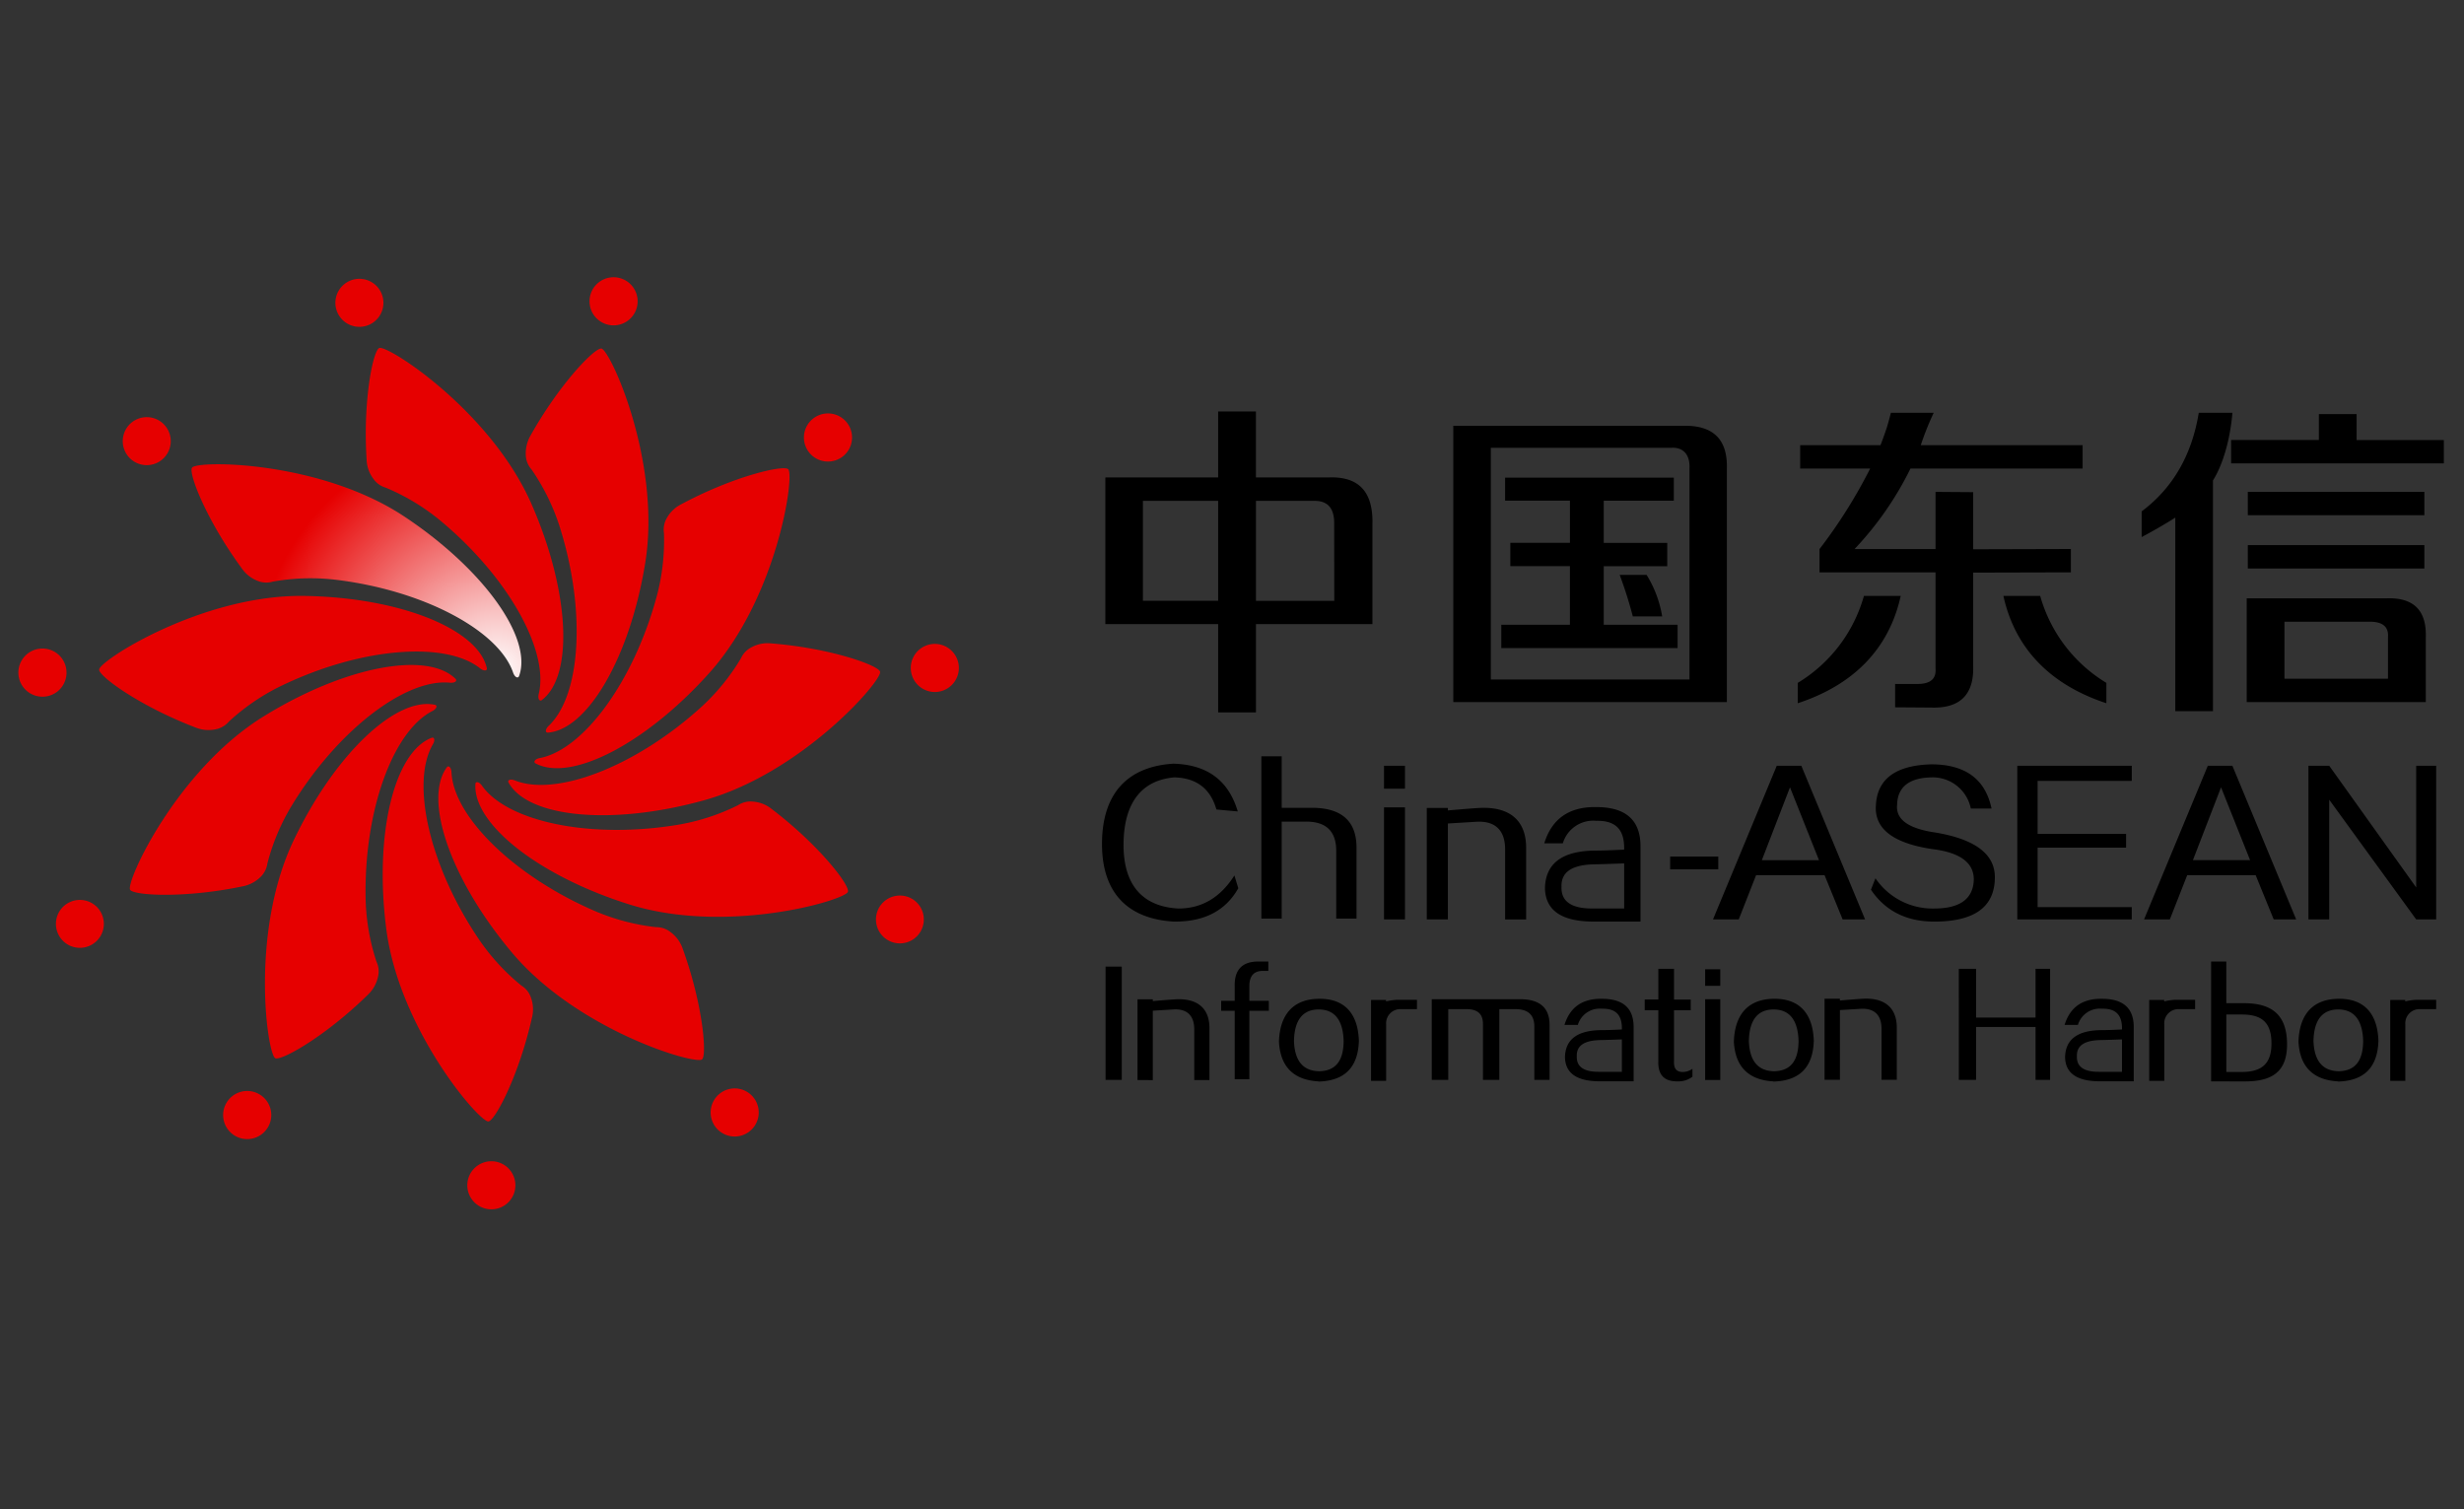<?xml version="1.0" encoding="UTF-8"?> <svg xmlns="http://www.w3.org/2000/svg" xmlns:xlink="http://www.w3.org/1999/xlink" id="Layer_1" data-name="Layer 1" viewBox="0 0 400 245"><rect x="0" y="0" width="400" height="245" fill="#333333" stroke="none"/><defs><style>.cls-1{fill-rule:evenodd;}.cls-2{fill:url(#radial-gradient);}.cls-3{fill:url(#radial-gradient-2);}.cls-4{fill:url(#radial-gradient-3);}.cls-5{fill:url(#radial-gradient-4);}.cls-6{fill:url(#radial-gradient-5);}.cls-7{fill:url(#radial-gradient-6);}.cls-8{fill:url(#radial-gradient-7);}.cls-9{fill:url(#radial-gradient-8);}.cls-10{fill:url(#radial-gradient-9);}.cls-11{fill:url(#radial-gradient-10);}.cls-12{fill:url(#radial-gradient-11);}.cls-13{fill:#e60000;}</style><radialGradient id="radial-gradient" cx="3053.237" cy="355.141" r="87.917" gradientTransform="matrix(0.89, 0, 0, -0.89, -2636.694, 425.219)" gradientUnits="userSpaceOnUse"><stop offset="0" stop-color="#fff"></stop><stop offset="0.12" stop-color="#f9c5c5"></stop><stop offset="0.4" stop-color="#eb3434"></stop><stop offset="0.5" stop-color="#e60000"></stop></radialGradient><radialGradient id="radial-gradient-2" cx="1024.316" cy="207.139" r="89.042" gradientTransform="matrix(1, 0, 0, -1, 0, 246.2)" xlink:href="#radial-gradient"></radialGradient><radialGradient id="radial-gradient-3" cx="1024.338" cy="207.082" r="88.169" gradientTransform="matrix(1, 0, 0, -1, 0, 246.2)" xlink:href="#radial-gradient"></radialGradient><radialGradient id="radial-gradient-4" cx="1024.25" cy="207.054" r="88.685" gradientTransform="matrix(1, 0, 0, -1, 0, 246.2)" xlink:href="#radial-gradient"></radialGradient><radialGradient id="radial-gradient-5" cx="1024.424" cy="207.174" r="88.675" gradientTransform="matrix(1, 0, 0, -1, 0, 246.2)" xlink:href="#radial-gradient"></radialGradient><radialGradient id="radial-gradient-6" cx="1024.247" cy="207.18" r="88.798" gradientTransform="matrix(1, 0, 0, -1, 0, 246.2)" xlink:href="#radial-gradient"></radialGradient><radialGradient id="radial-gradient-7" cx="1024.351" cy="206.997" r="88.896" gradientTransform="matrix(1, 0, 0, -1, 0, 246.2)" xlink:href="#radial-gradient"></radialGradient><radialGradient id="radial-gradient-8" cx="1024.237" cy="207.072" r="89.061" gradientTransform="matrix(1, 0, 0, -1, 0, 246.2)" xlink:href="#radial-gradient"></radialGradient><radialGradient id="radial-gradient-9" cx="1024.272" cy="207.177" r="88.634" gradientTransform="matrix(1, 0, 0, -1, 0, 246.2)" xlink:href="#radial-gradient"></radialGradient><radialGradient id="radial-gradient-10" cx="1024.231" cy="206.88" r="88.261" gradientTransform="matrix(1, 0, 0, -1, 0, 246.2)" xlink:href="#radial-gradient"></radialGradient><radialGradient id="radial-gradient-11" cx="1024.304" cy="206.93" r="88.296" gradientTransform="matrix(1, 0, 0, -1, 0, 246.2)" xlink:href="#radial-gradient"></radialGradient></defs><title>china-asean</title><path d="M179.475,156.913h2.629v18.385h-2.629Z"></path><path class="cls-1" d="M205.978,162.462v1.627h-3.16v11.114h-2.38v-11.114h-2.196v-1.627h2.196v-2.383c-.06-2.721,1.296-4.048,3.988-3.994h1.473v1.526h-.768c-1.542-.047-2.313.771-2.313,2.468v2.383Zm8.068,13.083c-4.048-.221-6.21-2.383-6.424-6.459.152-4.472,2.373-6.952,6.614-6.952,4.083,0,6.21,2.44,6.364,6.801-.12,4.301-2.285,6.516-6.551,6.636Zm.098-1.646c2.623-.054,3.95-1.605,3.979-4.895-.092-3.343-1.413-5.104-3.979-5.135-2.664-.028-4.02,1.732-4.083,5.135.12,3.233,1.485,4.844,4.08,4.895Zm8.428,1.561V162.33h2.436v.228a9.942,9.942,0,0,1,1.798-.259h3.22v1.523H227.498a2.297,2.297,0,0,0-2.474,2.468v9.164Zm9.856-.161V162.206h14.366c3.16,0,4.759,1.387,4.759,4.165v8.927h-2.474v-8.671q0-2.809-3.059-2.806h-2.623v11.477h-2.658v-9.101c0-1.58-.869-2.376-2.629-2.376h-3.005v11.477Zm34.571-11.307v-1.738h2.212v-4.983h2.544V162.257h2.715v1.738h-2.715v8.156c-.063,1.242.316,1.868,1.444,1.868a2.768,2.768,0,0,0,1.548-.518v1.283a3.697,3.697,0,0,1-2.38.755q-3.245.082-3.16-3.226v-8.32Zm50.991,11.307V157.27h2.8V165.18h9.657v-7.91h2.364v18.028h-2.364v-8.589h-9.657v8.589h-2.8Zm40.955.246V156.085h2.471V162.851h3.062c4.475.054,6.731,2.029,6.797,6.503.063,4.424-2.193,6.194-6.797,6.194Zm4.946-10.858h-2.474v9.329h2.474c3.211,0,4.851-1.264,4.851-4.623C368.741,165.888,367.101,164.687,363.891,164.687Zm-75.997,10.858c-4.048-.221-6.21-2.383-6.424-6.459.152-4.472,2.373-6.952,6.611-6.952,4.083,0,6.213,2.44,6.364,6.801-.123,4.301-2.285,6.516-6.551,6.636Zm.095-1.646c2.626-.054,3.95-1.605,3.982-4.895-.088-3.343-1.413-5.104-3.982-5.135-2.661-.028-4.02,1.732-4.083,5.135C284.029,172.236,285.391,173.848,287.989,173.899Zm91.563,1.646c-4.048-.221-6.21-2.383-6.424-6.459.152-4.472,2.373-6.952,6.614-6.952,4.083,0,6.213,2.44,6.364,6.801-.12,4.301-2.285,6.516-6.551,6.636Zm.095-1.646c2.623-.054,3.95-1.605,3.982-4.895-.088-3.343-1.416-5.104-3.982-5.135-2.664-.028-4.016,1.732-4.083,5.135.126,3.233,1.485,4.844,4.099,4.895Zm-30.751,1.561V162.33h2.436v.228a9.907,9.907,0,0,1,1.795-.259h3.223v1.523h-2.528a2.297,2.297,0,0,0-2.474,2.468v9.164Zm39.128,0V162.33h2.436v.228a9.981,9.981,0,0,1,1.798-.259h3.223v1.523h-2.528a2.299,2.299,0,0,0-2.477,2.468v9.164ZM276.808,160.029v-2.683h2.455v2.683Zm0,15.285V162.209h2.455v13.108Zm19.387-.028V162.124h2.49v.291s2.809-.243,3.748-.291c3.65-.177,5.489,1.58,5.489,4.702V175.286h-2.478v-8.264c0-2.231-1.147-3.397-3.432-3.258-.834.054-3.324.202-3.324.202V175.286Zm-111.532.038V162.219h2.481v.291s2.797-.243,3.732-.291c3.634-.174,5.464,1.561,5.464,4.677v8.428h-2.468v-8.216c0-2.212-1.141-3.388-3.416-3.242l-3.312.205v11.266Zm75.384-8.099c1.191,0,3.245-.111,3.245-.111.06-2.373-1.021-3.422-3.245-3.365a3.696,3.696,0,0,0-3.903,2.626h-2.168q1.33-4.317,6.071-4.238c3.445,0,5.151,1.529,5.151,4.579v8.813h-5.732c-3.552-.057-5.35-1.353-5.413-3.903q.09-4.394,6.004-4.402Zm3.245,6.775v-5.271s-2.563.095-3.419.107c-2.651.041-3.963.879-3.9,2.626q-.095,2.544,3.568,2.528Zm77.937-6.775c1.195,0,3.249-.111,3.249-.111.06-2.373-1.024-3.422-3.249-3.365a3.698,3.698,0,0,0-3.903,2.626h-2.165q1.33-4.317,6.067-4.238c3.445,0,5.157,1.529,5.157,4.579v8.813h-5.736c-3.552-.057-5.35-1.353-5.41-3.903q.09-4.394,6.004-4.402Zm3.249,6.775v-5.271s-2.563.095-3.416.107c-2.651.041-3.963.879-3.903,2.626q-.092,2.544,3.568,2.528Z"></path><path class="cls-2" d="M41.85,94.303a3.729,3.729,0,0,0,2.459.107,34.761,34.761,0,0,1,10.024-.316c14.34,1.687,26.671,8.254,28.978,15.137.294.765.79.926.948.525,2.244-6.102-5.641-17.264-18.553-25.862C51.943,74.729,31.984,74.707,31.172,75.923c-.61.901,2.354,8.564,8.112,16.385a5.533,5.533,0,0,0,2.566,1.994Z"></path><path class="cls-3" d="M31.757,118.104a5.59,5.59,0,0,0,3.277.281,3.714,3.714,0,0,0,2.111-1.236,34.988,34.988,0,0,1,8.257-5.688c12.985-6.345,26.911-7.483,32.568-2.939.654.493,1.176.344,1.059-.07C77.616,102.133,64.95,96.985,49.431,96.739c-16.534-.262-33.323,10.51-33.339,11.967C16.064,109.784,22.693,114.638,31.757,118.104Z"></path><path class="cls-4" d="M42.305,142.348a3.758,3.758,0,0,0,1.103-2.187,35.026,35.026,0,0,1,3.874-9.256c7.486-12.353,18.591-20.834,25.802-20.076.822.057,1.166-.332.866-.632-4.611-4.557-18.054-2.026-31.237,6.15C28.666,125.063,20.358,143.208,21.129,144.447c.569.913,8.763,1.422,18.281-.569a5.644,5.644,0,0,0,2.895-1.529Z"></path><path class="cls-5" d="M59.363,146.254c-.373-14.445,4.383-27.572,10.852-30.842.727-.386.812-.91.389-.999-6.342-1.349-16.278,8.049-22.961,22.061-7.088,14.925-4.272,34.682-2.948,35.308.973.465,8.156-3.546,15.086-10.362a5.628,5.628,0,0,0,1.58-2.844,3.632,3.632,0,0,0-.237-2.443,35.245,35.245,0,0,1-1.76-9.878Z"></path><path class="cls-6" d="M84.641,159.991a35.159,35.159,0,0,1-6.804-7.369c-8.118-11.939-11.218-25.556-7.553-31.813.404-.711.19-1.191-.209-1.04-6.064,2.304-9.341,15.579-7.376,30.969,2.092,16.401,15.168,31.5,16.597,31.307,1.062-.13,4.933-7.382,7.069-16.862a5.533,5.533,0,0,0-.183-3.268,3.65,3.65,0,0,0-1.542-1.925Z"></path><path class="cls-7" d="M108.844,151.304a3.656,3.656,0,0,0-2.313-.793,35.077,35.077,0,0,1-9.695-2.509C83.563,142.348,73.577,132.571,73.293,125.319c-.073-.818-.509-1.103-.752-.765-3.852,5.224.556,18.161,10.533,30.04,10.627,12.666,29.787,18.306,30.899,17.38.806-.692.152-8.877-3.16-18.012a5.574,5.574,0,0,0-1.969-2.658Z"></path><path class="cls-8" d="M125.248,131.307a5.461,5.461,0,0,0-3.049-1.182,3.649,3.649,0,0,0-2.383.585,34.96,34.96,0,0,1-9.531,3.138c-14.242,2.433-27.913-.408-32.072-6.349-.493-.654-1.014-.66-1.037-.24-.427,6.481,10.286,14.972,25.097,19.593,15.8,4.908,34.944-.708,35.377-2.089.329-1.052-4.661-7.578-12.403-13.456Z"></path><path class="cls-9" d="M121.977,105.085a3.691,3.691,0,0,0-1.697,1.789,35.077,35.077,0,0,1-6.32,7.79c-10.656,9.739-23.701,14.748-30.419,12.008-.758-.284-1.201,0-.983.363,3.141,5.688,16.748,7.031,31.686,2.891,15.943-4.424,29.016-19.476,28.63-20.885-.288-1.037-8.02-3.83-17.696-4.598A5.435,5.435,0,0,0,121.977,105.085Z"></path><path class="cls-10" d="M87.579,123.066c-.784.167-1.008.651-.651.85,5.729,3.081,17.892-3.138,28.248-14.704,11.026-12.324,13.87-32.078,12.776-33.048-.793-.714-8.807,1.112-17.355,5.688a5.495,5.495,0,0,0-2.364,2.282,3.714,3.714,0,0,0-.446,2.414,35.165,35.165,0,0,1-1.1,9.973c-3.704,13.968-11.958,25.23-19.109,26.545Z"></path><path class="cls-11" d="M90.765,85.217c4.424,13.743,3.577,27.689-1.735,32.65-.566.575-.512,1.093-.07,1.062,6.462-.506,13.342-12.324,15.8-27.629,2.607-16.331-5.688-34.492-7.126-34.717-1.059-.177-6.794,5.688-11.544,14.179a5.849,5.849,0,0,0-.733,3.192,3.732,3.732,0,0,0,.948,2.278A35.472,35.472,0,0,1,90.765,85.217Z"></path><path class="cls-12" d="M61.562,56.498c-1.002.427-2.667,8.479-2.045,18.17a5.47,5.47,0,0,0,1.109,3.078,3.68,3.68,0,0,0,2.003,1.422,35.103,35.103,0,0,1,8.608,5.141c11.165,9.164,17.978,21.35,16.208,28.393-.167.796.167,1.195.509.948,5.179-3.925,4.56-17.583-1.653-31.79C79.676,66.715,62.887,55.914,61.562,56.498Z"></path><path class="cls-13" d="M59.546,52.868a3.899,3.899,0,1,0-.025.008ZM26.805,74.122a3.896,3.896,0,1,0-5.495.468,3.896,3.896,0,0,0,5.495-.468ZM10.764,109.708a3.909,3.909,0,1,0-4.396,3.352l.003 0a3.896,3.896,0,0,0,4.39-3.331Zm.544,36.749a3.89,3.89,0,1,0,.03-.014Zm30.893,31.241a3.906,3.906,0,1,0,1.238,5.383l.007-.011a3.893,3.893,0,0,0-1.235-5.366Zm37.507,10.811a3.903,3.903,0,1,0,3.96,3.868A3.903,3.903,0,0,0,79.708,188.508Zm37.409-11.177a3.903,3.903,0,1,0,5.41,1.112A3.903,3.903,0,0,0,117.117,177.331Zm30.561-31.617a3.884,3.884,0,1,0,.033.015Zm7.935-37.88a3.903,3.903,0,1,0-3.264,4.453A3.903,3.903,0,0,0,155.613,107.834ZM137.013,73.936a3.906,3.906,0,1,0-5.515-.316l0.0 0A3.909,3.909,0,0,0,137.013,73.936ZM98.535,52.668a3.906,3.906,0,1,0-2.685-4.827l-.004.014A3.906,3.906,0,0,0,98.535,52.668Z"></path><path class="cls-1" d="M200.935,131.724l-3.46-.316-.028-.085q-1.473-5.009-6.838-5.129c-5.246.477-8.162,4.07-8.216,10.823-.041,6.668,3.106,10.16,8.908,10.466q5.597,0,8.978-5.198l.111-.171.632,2.076c-2.083,3.691-5.587,5.489-10.558,5.41-7.395-.474-11.56-4.655-11.569-12.583,0-8.235,4.174-12.583,11.569-13.048,5.524.145,8.984,2.733,10.473,7.755Zm3.833,17.396V122.778h3.302v8.355h4.876q7.268,0,7.268,6.469v11.522h-3.296V138.316q.104-5.056-5.119-4.942H208.07v15.747Zm19.909-21.09V124.308H228.083v3.723Zm0,21.217V131.057H228.083v18.189Zm6.943,0V131.155h3.426v.404s3.862-.341,5.157-.404c5.015-.24,7.546,2.155,7.546,6.462v11.639h-3.41V137.88c0-3.065-1.58-4.677-4.724-4.478l-4.569.278v15.567Zm27.524-11.171c1.656,0,4.516-.155,4.516-.155.085-3.302-1.422-4.74-4.516-4.677a5.153,5.153,0,0,0-5.435,3.647h-3.015q1.852-5.988,8.45-5.875c4.791,0,7.17,2.124,7.17,6.355v12.226h-7.979q-7.41-.12-7.53-5.41.13-6.112,8.339-6.112Zm4.516,9.404v-7.322s-3.565.13-4.74.149c-3.691.057-5.514,1.22-5.429,3.647q-.126,3.527,4.965,3.527Zm14.426,1.766,10.349-24.939h3.988l10.349,24.939h-3.644l-2.933-7.177h-11.114l-2.816,7.177Zm12.495-21.438-4.566,11.825h9.275Zm13.143,16.619.73-1.852.051.073a11.216,11.216,0,0,0,9.48,4.835c4.2,0,6.355-1.58,6.437-4.709,0-2.743-2.237-4.38-6.69-4.933-6.434-.948-9.515-3.337-9.199-7.177q.351-6.345,8.971-6.589,8.289,0,9.796,7.177h-3.362a6.315,6.315,0,0,0-6.456-5.056c-3.59.085-5.448,1.58-5.511,4.472q-.348,3.527,6.203,4.475,9.796,1.637,9.667,7.404-.101,6.952-9.54,7.056-7.003.111-10.577-5.176Zm23.761,4.819V124.308h18.581v2.459H330.783v8.599h14.363v2.234H330.783v9.648h15.282v2Zm47.262,0V124.308h3.375l14.116,19.754V124.308H395.482v24.939h-3.245l-14.116-19.428v19.428Zm-26.684,0,10.349-24.939h3.988l10.352,24.939H369.108l-2.929-7.177h-11.114l-2.816,7.177Zm12.495-21.438-4.566,11.825h9.284Z"></path><path d="M271.13,139.049h7.812v2.07h-7.812Z"></path><path class="cls-1" d="M179.44,77.5h18.31V66.791h6.137V77.5H215.844q7.161-.212,6.952,7.584v16.227H203.889v14.337h-6.137V101.315H179.44Zm6.099,20.025h12.211V81.296H185.539Zm31.048-12.64c0-2.389-1.065-3.58-3.16-3.58h-9.537V97.535h12.713ZM235.926,69.123h37.242q7.379-.212,7.167,6.952V113.974H235.926V69.123Zm6.093,41.176h32.249v-34.23c.12-2.383-1.131-3.505-2.977-3.372H242.019Zm2.316-29.029h10.526v6.845h-9.676v3.792h9.673v9.509H243.719v3.792H272.34v-3.792H260.347V91.917h10.311v-3.792H260.347v-6.848h11.376V77.535H244.335v3.735Zm20.733,18.796H269.834a18.454,18.454,0,0,0-2.528-6.74H262.939a68.606,68.606,0,0,1,2.13,6.747Zm88.065,15.374V84.026q-2.304,1.469-5.461,3.16V83.015q7.584-5.688,9.269-16.003h5.467c-.36,4.209-1.482,8.311-3.16,10.978v37.45ZM362.194,75.222H396.727v-3.792H382.567V67.217h-6.127v4.212h-14.249Zm2.711,8.415v-3.792H393.567v3.792Zm0,8.646V88.494H393.567v3.792Zm-.18,4.844h22.753q6.532-.205,6.32,6.32v10.523H364.725Zm6.131,13.045h16.802v-6.718c.142-1.694-.856-2.528-2.929-2.528H370.856ZM292.236,76.063v-3.792h13.035q.423-1.052,1.062-2.955c.284-.98.499-1.757.632-2.31h6.952a46.019,46.019,0,0,0-2.105,5.265h26.273v3.792H310.141a52.856,52.856,0,0,1-9.076,13.064h13.143v-9.278l6.115.044v9.272L336.183,89.12v3.792l-15.86.041v15.168c.139,4.63-2.133,6.876-6.744,6.74l-5.931-.041v-3.792h3.631c2.105,0,3.075-.837,2.929-2.528V92.918H295.38v-3.792a82.636,82.636,0,0,0,8.216-13.061Z"></path><path class="cls-1" d="M341.944,114.157v-3.305A24.102,24.102,0,0,1,331.2,96.736h-5.973c1.912,8.671,7.752,14.479,16.717,17.418Zm-50.103,0c8.965-2.939,14.805-8.747,16.717-17.418H302.585A24.102,24.102,0,0,1,291.841,110.855v3.302Z"></path></svg> 